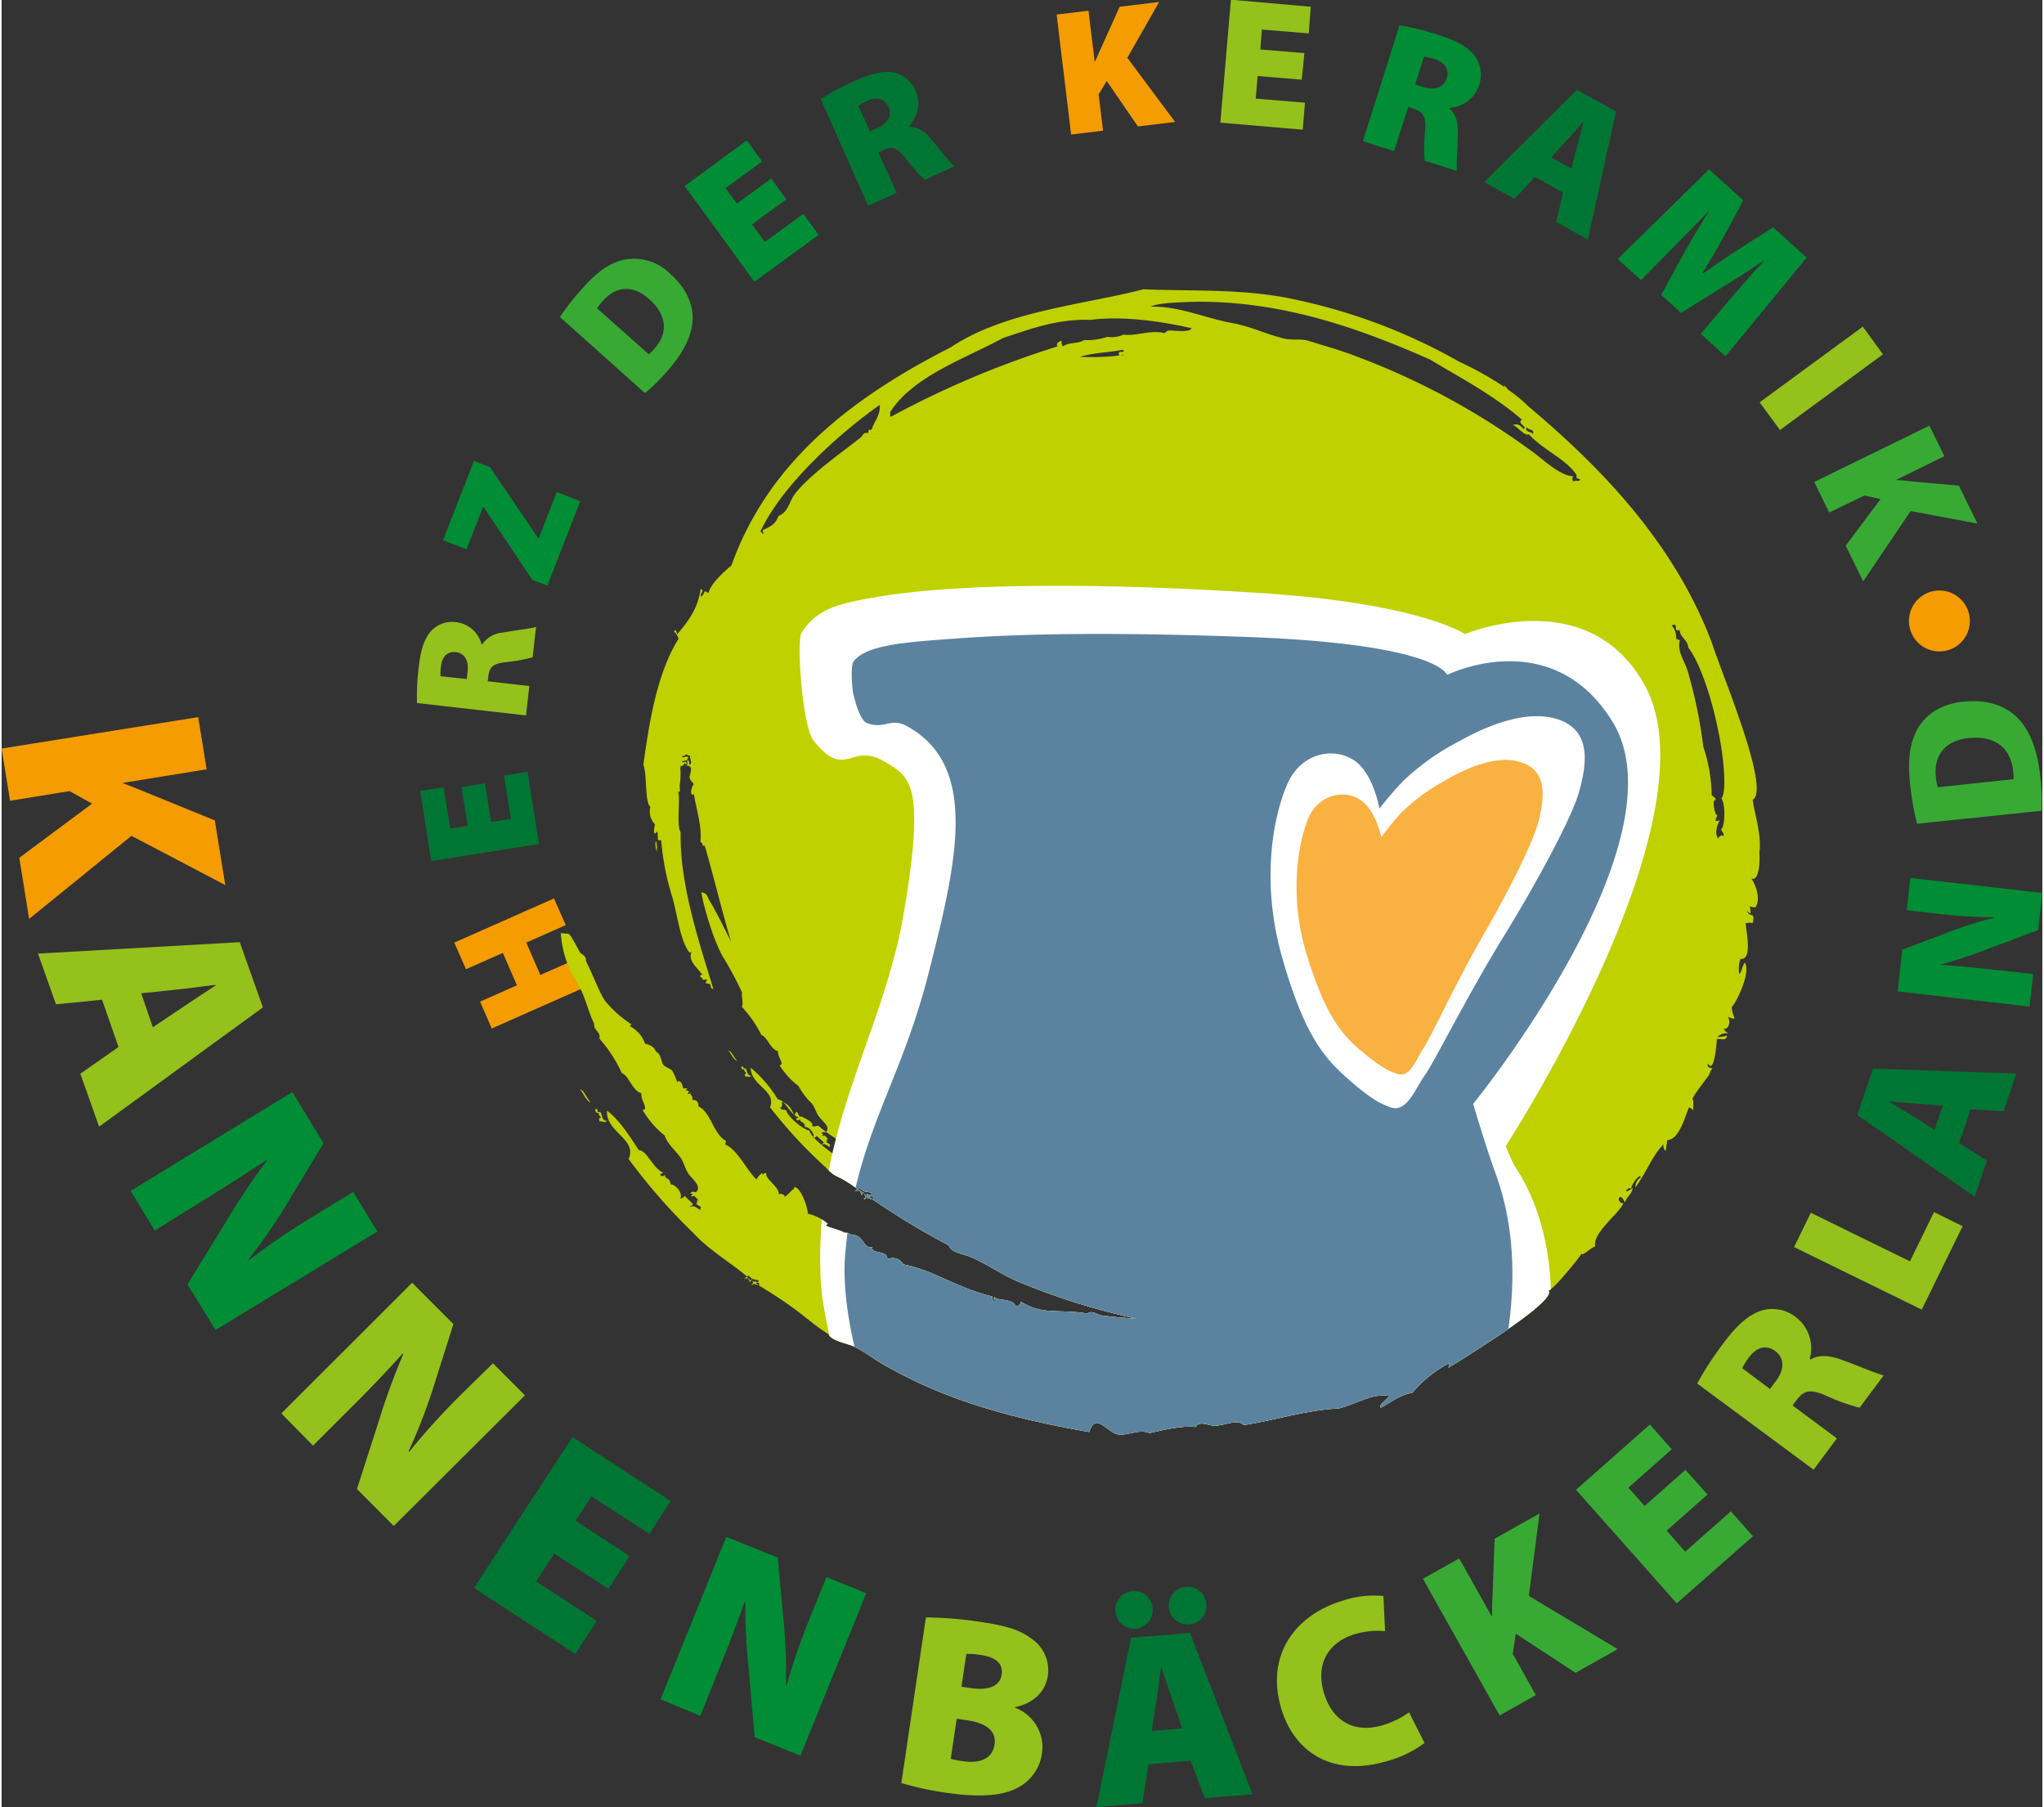 <?xml version="1.0"?>
<svg xmlns="http://www.w3.org/2000/svg" xmlns:xlink="http://www.w3.org/1999/xlink" viewBox="0 0 290.17 256.92" width="250" height="221"><rect x="0" y="0" width="290.17" height="256.92" fill="#333333" stroke="none"/><defs><clipPath id="a5bc37de-9e50-43c1-bc1d-e7b186dbb1a8" transform="translate(-0.14 -0.04)"><path d="M105.74,181.84c.69-.13.63.09.79.57,0-.1.08-.24.16-.29l-.62-.53A.88.88,0,0,0,105.74,181.84ZM159,50.36c-.14-.59,1.15,0,.53-.59-1.68.37-4.31.43-6.06,1a32.53,32.53,0,0,0,6.23-.27C159.41,50.29,159,50.91,159,50.36Zm58.85,11.38c.34-.68-.69-.57-.87-.94C216.63,61.48,217.65,61.37,217.84,61.74Zm-54.3-18.1c4-.1,7.7,1.63,11.54,2.33,2.69.49,4.31,1.4,7.27,2.18,1.22.32,2.57,0,3.64.36,2.67.83,4.81,1.42,7.06,2.31a103.17,103.17,0,0,1,25.17,13.76c1.2.93,3.7,3.19,5.34,3.16-.15.38-.12.65.18.77.13-.34.78.16.83-.34-.88-.2-.31-.3-.57-.69-1.49-2.22-4.52-3.34-6.73-5.7-.56.36-1.69-1.24-2.28-1.29.74-.31,1.15.1,1.54.56.64-.36-1.05-.86-.22-1.33-4.07-3.55-9.22-6.23-13.08-8.56-10.37-4.59-21-8.25-33-8.22C168,43,164.44,43.09,163.54,43.64Zm-37.2,15.21c.41-.58-.1.51.26.43a132.17,132.17,0,0,1,23.71-10c-.43-.35.29-.8.57-.77a.77.77,0,0,0,.17.77c.82-.61,2.18-.34,3-.89a8.83,8.83,0,0,0,3.29-.46,4.07,4.07,0,0,0,2.33-.33c1.6.32,3.7-.72,5.84-.19a.9.9,0,0,1,.65-.38c.89,0,3.34.37,3.12-.5,0,.1-.08.19-.22.12-3.69-.85-9.47-1.75-14.08-1.13-4.77-.17-8.54,1.3-12.43,2.56C137,51.11,129.56,53.57,126.34,58.85ZM108,75.67c.18-.19.42.59.49.11-.12-.07-.17-.2-.08-.39,1.11-.52,1.73-.79,2.2-2,1.37-.51,1.5-2,2.29-3.08,2.17-2.83,7-6.15,9.39-8.07.34-.27.28-.74,1.1-.64,0-.87.07-.13.53-.6.11-.79,1.22-1.84,1.07-3.39C118.5,62.21,110.91,69.38,108,75.67Zm136.68,37.89c.54-.72.44-2.93.29-4.68-.48-5.52-2.7-13.77-5-16.76-.16-1.28-1.18-1.37-1.22-2.5-1.1.32,0-1.17-1.14-.65a2.55,2.55,0,0,1,.61,2c.2-.36.22.27.57,0-.5,1.63.68,3.08,1.08,4.47a66.85,66.85,0,0,1,2.23,10.79,22.39,22.39,0,0,1,1.19,6.87c.19.23.61.33.57.69-.58-.11-.14,1.69.08,2.13,0,0,0-.07.13-.07.06.46-.76,1.2.35.82-.56,1.2-.63,2-.2,2.61,0-.22.61-.72.72-.29.17-.49-.18-.67-.31-1C245.24,117.4,245.24,114.35,244.68,113.56Zm-138,68.56c.37-.58.07.06.11.09a.31.31,0,0,1,0-.1A.11.11,0,0,0,106.69,182.12Zm-13.37-61c.05-2.54-.5-1.21,0,0Zm-8.43,37c0-.22,0-.43-.26-.44-.22.52.28.74.61.53-.67.39.7.7-.22.88.12.07.16.2.08.39.61-.09.65.31,1.15-.08C85.16,159.45,85.77,157.84,84.89,158.18Zm-2.53-3.26c.48.56,1,1.89,1.57,1.89C83.34,156.32,82.93,154.93,82.36,154.92Zm40.27,14.77.13.1s0-.07,0-.12A.16.16,0,0,0,122.63,169.69Zm-1.17-.24c.81-.23.77.05,1,.61.06-.12.07-.3.17-.37l-.8-.58C121.7,169.21,121.54,169.28,121.46,169.45Zm-16.08-17.78c-.16.45.26.61.52.42-.53.36.59.56-.15.75.1,0,.14.16.08.33.49-.11.54.23.92-.12-.87,0-.44-1.34-1.14-1C105.63,151.84,105.64,151.67,105.38,151.67Zm-1.94-2.28c.41.46.87,1.55,1.34,1.53C104.29,150.53,103.9,149.38,103.44,149.39ZM115,160.77c.19.88,1.92,2.26,3.33,3.29,4.48,3.28,12.15,7,15.9,7.3,1.06.72,1.8,0,2.68.73.48-1,.86.78,1.24-.43a2.54,2.54,0,0,1-1.89-.85c.14.39-.35,0-.34.46-.91-1.46-2.77-1.51-4.08-2.13a66.3,66.3,0,0,1-9.59-5.43,22.4,22.4,0,0,1-6-3.62c-.3,0-.65.24-.9,0,.47-.36-1.17-1.21-1.65-1.34,0,0,0,.07,0,.14-.38-.25-.39-1.36-.84-.27-.54-1.22-1.12-1.82-1.84-1.87.16.16.15.93-.25.73.26.45.62.31.95.42C111.76,158.66,114.06,160.67,115,160.77Zm90.87,33.73c7.13-4.39,15.34-9.85,14.21-11,.29.35,4.25-4.39,4.74-5.28,0,0,0-.09,0-.15s0,.05,0,.15c-.09.65,1.53-1,1.92-.94-.5-1.87,3.44-4.74,4-6.16a.64.64,0,0,1-.67-.68c.38-.66.77.43.9.56.26-.9,1-1.18,1.09-2.06-1.67,1.22-.65-.34-.22.13,0-.61,1.29-2.33,1.36-1.63a1.59,1.59,0,0,0-.75,1.42c1.86-2.64,2.25-4.24,4-6.16a1,1,0,0,0,.3,1c.1-.8.23-1.46.22-1.56,1.72,0,2.65-3.68,3.07-4.61a.62.62,0,0,1,.61.51s.07-1.66,0-1.6c-.69.1,2.62-3.86,2.54-4-.62,1,0-.24.19-.54-.2,0-.8,0-.63-.65,1,1.66,1.29-3.61,1.27-3.44.53-.22,1.32.39,1.45-.53a4.18,4.18,0,0,1-1.36.19,1.77,1.77,0,0,1,1.62-.49,1.28,1.28,0,0,1-.74-.72c.4.32,1.18-.65.61-1.64,1.76.69.43-.14.57-1.47.24.07,2.83-4.75,1.83-6.25-.39.5-.52,1.6-.79,1.6a4.12,4.12,0,0,1,.18-2.11c1.76.14.78-3.89.75-5-.15-.19.87-.16,1-.12.38-1.79-.55-.6-.83-1.82.78,1.2.45-.42.37-.61.15.21.9.21.85.2,1-1.61-.61-4.2-.61-4.09,1.41.53,1.19-3.92,1.14-3.66.25-1.46,0-.19,0,0,.41-2.42-.82-6.12-.93-7.54,1.53-.82-.36-7.16-2.17-12.26h0c-1.15-3.39-2.52-6.72-3.65-10.07-5.08-13.42-14.65-24-26-33.53a21.73,21.73,0,0,0-2.94-2.43,6.43,6.43,0,0,0-.64-.7,2.44,2.44,0,0,1,.14.34,46.36,46.36,0,0,0-6.46-3.62,81.1,81.1,0,0,0-22.93-8.76c-7.46-1.71-14.88-1.24-22-1.55-8.26,2.17-19.64,3.07-27.35,8.23C122.18,56,109.41,65,103.92,80.41c-.86.79-2.92,2.44-3.29,4-.75-.75-.49.17-1,.45-.36-.43.59-.78-.09-1.1-.4,2.88-1.84,4.67-3.37,6.5,0-.16-.13-.94-.44-.46a2.5,2.5,0,0,1,.66,1.06c-3.13,5-4.21,12.2-5,17.9.56,1.59.18,5.36,1,6a2.59,2.59,0,0,0,.66,2.49c-.08.14-.4,2,.31,1a3.91,3.91,0,0,1,.08,1.1c.16.43.49-.11.49.3a37.29,37.29,0,0,0,1.62,8.1c.74,2.67,1.07,6,2.39,7.72a.88.88,0,0,1,.28-.06c-.5,1.24.77,2.12,1.58,3.26-.62-.11-.28.53.09.41-.52.42.57.15.66.31-.21,0-.26.22-.31.46,1.28.07.26.55,1.1.81-2-6.59-4.81-14.9-4.65-22.29-.64-1,0-4.58-.36-5.82.4.3.21-.26.22-.84a10.41,10.41,0,0,0,.09-2.49l.09-.34c.41.33.44-.65.61-.2.11,0,.22,0,.22-.12-.12-.48-.61.17-.66-.35a.67.67,0,0,0,.88-.5c-.38-.32-.86.31-.88-.21.34.13.41-.14.62-.21.23.13.24.28.52.13-.17.44.49,1.15-.17,1.39a.74.74,0,0,0-.18-.76c-.24.51.2.6-.22.84,1.26,0,.4,1.3.49,1.73s.49.68.6.94c0,0,0,0,0,.12a.31.31,0,0,0,0-.12c-.17,0-.69,1.43-.12,1.51a.37.37,0,0,0,.11-.31c.3,2.2,1.22,4.75.94,7,.51.15.11.66.62.51,1.23,4.21,2.37,9,3.75,13.67-1.06-2.12-2.2-4.44-3-5.73-.36-.54-.33-1.23-1.23-1.29.42,2.53,2,7.56,3.29,9.52a49.83,49.83,0,0,1,2.49,4.69c-.1.77.23,1.25,0,2.09a16.49,16.49,0,0,1,2.77,4c.83.22,1.27,2.05,2.37,2.28-.15.77,1,1.93.2,2a10.89,10.89,0,0,0,2.69,2.94,9.9,9.9,0,0,0,1.89,2.48c.43.53.59,1.26,1,1.84.5.75,1.76,1.46,1,2.29-.32-.1-.55-.07-.63.17.64,0-.18.26.23.35.24-.31.57.35.8.46-.56-.14,0,.23-.37.37a6.46,6.46,0,0,1,.65.43c-.18,0-.12.14-.06.29-.5-.13-.71-.64-1.28-.27.07-.19.28-.19.37-.37-.3-.34-.7-.61-1-.95a.73.73,0,0,1-.52.34c.37-.51-.57-1.71-1.17-1.58,0-.91-.81-.56-.66-1.18a.4.4,0,0,1-.49.2c-.21-.39.07-.15.23-.4-1.18-.43-2-2.61-2.91-2.54a18.21,18.21,0,0,0-3.87-4.53c0,2.57,3.69,3.22,2.75,5.63a65.89,65.89,0,0,0,7.84,8.48c1.82,1.91,1.24.71,4.64,3.17a.47.47,0,0,0,.17-.22c.9.79.87.5,1.86.74-.19.42-.41.4-.68.11a.62.62,0,0,0,0,.33c-.13-.1-.27-.19-.41-.28,0,.18.19.28.09.55-.11,0-.27.14,0,.22,0-.48.68,0,1-.05l-.48-.33c.21,0,.54-.21.64.13a.19.19,0,0,1-.16.2,106.84,106.84,0,0,0,10.9,6.58c.31,1,2,1.24,2.82,1.54,2.21.87,4.68,2.59,6.7,3.47a95.49,95.49,0,0,0,17.17,5.42c-1.65-.09-3.38-.26-4.94-.45-.61-.08-1.38-.83-2-.27-4.24-.71-6.25.29-9.49-1.68a.72.72,0,0,1-.7.63c-.57-1.18-2.48-.7-3.09-1.31-.2.4.24.71-.17.73.06-.31-.26-.4-.09-.79-5.47-1.39-8.41-3.78-12.66-4.57a1.77,1.77,0,0,0-2.31-.74c.26-1.3-2.51-.74-2.09-1.72-1.5.27-1-1.85-3.3-1.81.22-.26-.64-.25-.61-.23-1-.5-1.4-.48-2.72-1,0,0,.26-.29.27-.29a6.4,6.4,0,0,0-2.81-1.42c-.07-.9-.89-3.56-1.9-3.81l0-.07c0,.12-.25.66-.29.43a7.1,7.1,0,0,1-1.17,1.1c.22-.28-.43-.64-.78-.39.11-1.09-2.08-2.28-1.75-3-.34-.14-.41.14-.62.21.34-.77-.94.53-.75.69-1.24-1-2.75-4.32-4.5-5,0-.17.09-.34.13-.5-1.82-.95-2.2-4.18-3.94-4.91,0-.42-.06-.95-.87-.94.11-.75-.42-.6-.27-1.14-.07.2-.15.39-.43.25.72-.57-.68-.29,0-.71a.89.89,0,0,0-.57,0c-.21-.68-.39-1.32-.88-.93a9.36,9.36,0,0,0-.7-1.61c-.33-.35-1-.5-1.27-.85s-.35-1.29-.7-1.61c-.7-.63-.2-.07-.57-.68a2.2,2.2,0,0,0-1.32-.69,4.48,4.48,0,0,0-2.15-2.5c0-.19.32-.2.09-.34a16.47,16.47,0,0,1-3.65-3.28c-.86-1.32-1.62-3.46-2.64-5.52-.09-.17-.06-.48-.15-.65-.18-.35-.65-.48-.84-.83-.37-.72-.76-1.42-1.16-2.06s-.38-.42-1.49-.55A14.85,14.85,0,0,0,82,139.83c1.15,1.82,1.43,3.83,2.4,5.78-.17.91,1,1.12.73,2.1a19.53,19.53,0,0,1,3.2,4.92c1,.3,1.45,2.5,2.8,2.85-.23.9,1.14,2.35.14,2.36a13,13,0,0,0,3.15,3.65c.36,1.13,1.4,2,2.2,3.06.49.66.66,1.53,1.09,2.24.58.93,2.09,1.84,1.14,2.79-.39-.15-.67-.12-.79.16.8.07-.22.3.27.43.31-.35.69.45,1,.59-.68-.2,0,.28-.48.42a8.74,8.74,0,0,1,.79.56c-.22,0-.16.16-.09.33-.62-.18-.85-.8-1.58-.39.11-.23.36-.21.48-.42-.34-.42-.83-.77-1.18-1.19a.94.94,0,0,1-.66.38c.49-.59-.6-2.07-1.36-2,0-1.08-1-.71-.74-1.44a.5.5,0,0,1-.62.21c-.24-.48.1-.18.31-.46-1.45-.57-2.33-3.21-3.46-3.19-1.26-1.94-2.83-4.38-4.52-5.61-.22,3.05,4.37,4.05,3.07,6.86a81.31,81.31,0,0,0,9.21,10.53c2.15,2.37,5,4,7.66,6.2a.44.44,0,0,0,.16-.17c.68.71.68.46,1.49.73-.2.34-.37.3-.58,0a.44.44,0,0,0,0,.27l-.32-.25c0,.15.13.24,0,.45-.09,0-.23.1,0,.18,0-.39.57,0,.83,0l-.38-.31c.17,0,.46-.13.52.15a.15.15,0,0,1-.14.16c6.31,3.82,7,5.13,10,7,.19.87,3,1.42,3.57,1.72,1.77.86,3.12,2,4.72,2.86,4.84,2.63,12.22,6.46,28.75,9.3,1-3.08,2.61.35,4.38.38,1.54,0,2.87-.8,4.17-.22,2-.45,4.64-1.1,6.57-.87.63-1,1.85-.13,2.85-.18,1.51-.08,3.06-1,4-.09,4.21-.64,9.07-2.18,13.5-2.37,2.33-.53,4.75-2.21,7.19-1.79-.37.65-1.54,1.21-1.19,1.68,1.45-.78,2.73-1.83,4.47-2.11a17.45,17.45,0,0,1,5.27-4.23Zm37.69-42.6s0,0-.06,0S243.6,151.79,243.58,151.9Z" style="fill:#c0d100;clip-rule:evenodd"/></clipPath></defs><title>logo_kbl</title><g id="a77f98ec-c7c6-494d-bc53-7f818452ce11" data-name="Typo"><path d="M28.09,102l1.2,7.42-11.86,1.92v.08c1.13.41,2.27.87,3.36,1.33l9.66,3.93,1.49,9.2-13.34-7L4.05,130.69,2.65,122,13,114.3,9.8,112.52l-8.46,1.37-1.2-7.42Z" transform="translate(-0.14 -0.04)" style="fill:#f59c00"/><path d="M14.42,142.18l-6.55.66-2.56-7.22L34,134l3.29,9.27L14,160.23l-2.67-7.53,5.43-3.8Zm7.22,3.92,4.25-2.86c1.33-.91,3.28-2.16,4.69-3.1l0-.07c-1.68.16-4,.54-5.59.67l-5,.53Z" transform="translate(-0.14 -0.04)" style="fill:#94c11c"/><path d="M18.48,169.36l23-14.05,4.43,7.27-4.83,8a79.75,79.75,0,0,1-5.85,8.54l.06.1a102,102,0,0,1,9.41-6.4l5.43-3.31,3.43,5.63-23,14-4-6.48,5.27-8.57a102.42,102.42,0,0,1,6-9l-.06-.11c-3,2-6.47,4.23-10.19,6.5L21.92,175Z" transform="translate(-0.14 -0.04)" style="fill:#008d35"/><path d="M39.91,201l18.6-18.58,5.87,5.88L61.62,197A77.85,77.85,0,0,1,58,206.39l.08.08a99.73,99.73,0,0,1,7.45-8.21L70,193.87l4.55,4.56L55.9,217l-5.24-5.25,3-9.32a98.75,98.75,0,0,1,3.59-9.87l-.08-.08C54.81,195.11,52.05,198,49,201l-4.58,4.58Z" transform="translate(-0.14 -0.04)" style="fill:#94c11c"/><path d="M86.42,225.94l-7.7-5-2.58,3.94,8.63,5.63L81.7,235.2l-14.39-9.38,14-21.46,13.94,9.09-3,4.68L84,212.8l-2.26,3.47,7.7,5Z" transform="translate(-0.14 -0.04)" style="fill:#007634"/><path d="M93.83,241.66l9.35-23.11,7.31,2.95.8,8.59a76,76,0,0,1,.36,9.56l.1,0a93.83,93.83,0,0,1,3.46-9.93l2.21-5.45,5.66,2.29-9.36,23.11-6.51-2.64-.81-9.26a93.75,93.75,0,0,1-.52-9.95l-.1,0c-1.13,3.17-2.48,6.7-4,10.44L99.49,244Z" transform="translate(-0.14 -0.04)" style="fill:#008d35"/><path d="M131.56,230a55.22,55.22,0,0,1,7.66.63c3.42.51,5.42,1,7.17,2.27a5.43,5.43,0,0,1,2.51,5.4c-.31,2-1.7,3.82-4.67,4.47v.07a6,6,0,0,1,3.83,6.54,6.48,6.48,0,0,1-3.45,4.84c-2,1.08-5.13,1.46-10.26.7a43.17,43.17,0,0,1-6.28-1.37Zm3.53,20.11a12.91,12.91,0,0,0,1.84.35c2.14.32,4.08-.27,4.39-2.37s-1.43-3.09-3.85-3.45l-1.53-.23Zm1.53-10.25,1.28.19c2.74.4,4.2-.36,4.43-1.89s-.73-2.48-2.9-2.8a12,12,0,0,0-2.12-.17Z" transform="translate(-0.14 -0.04)" style="fill:#94c11c"/><path d="M163.22,250.88l-.88,5.55-6.53.54,4.92-24.08,8.38-.68L178,255.15l-6.8.56-2-5.32Zm-1.82-19.27a2.69,2.69,0,0,1-2.9-2.47,2.64,2.64,0,0,1,2.5-2.87,2.6,2.6,0,0,1,2.8,2.44,2.66,2.66,0,0,1-2.36,2.9ZM168,245.78l-1.43-4.13c-.46-1.3-1.06-3.18-1.53-4.55H165c-.23,1.42-.42,3.41-.66,4.76l-.67,4.27ZM169,231a2.68,2.68,0,1,1,2.44-2.9A2.67,2.67,0,0,1,169,231Z" transform="translate(-0.14 -0.04)" style="fill:#007634"/><path d="M202.46,247.85a15.61,15.61,0,0,1-5.27,2.57c-8.21,2.45-13.36-1.62-15.1-7.45-2.32-7.75,2.17-13.38,8.72-15.34a13.89,13.89,0,0,1,5.8-.67l.24,5a11.29,11.29,0,0,0-4.31.43c-3.38,1-5.72,3.88-4.38,8.37,1.2,4,4.31,5.77,8.35,4.57a12.6,12.6,0,0,0,3.75-1.83Z" transform="translate(-0.14 -0.04)" style="fill:#94c11c"/><path d="M202.23,224.51l5.16-2.89,4.62,8.23.05,0c0-.95,0-1.91.07-2.85l.3-8.18,6.38-3.59-1.52,11.72,12.64,7.56-6,3.37-8.49-5.56-.44,2.85,3.29,5.88-5.15,2.89Z" transform="translate(-0.14 -0.04)" style="fill:#38aa34"/><path d="M242.7,212.54l-5.81,5.12,2.63,3,6.5-5.74,3.14,3.54L238.32,228,224,211.86l10.5-9.28,3.11,3.52-6.16,5.45,2.31,2.61,5.8-5.13Z" transform="translate(-0.14 -0.04)" style="fill:#38aa34"/><path d="M241.23,196.75a46.33,46.33,0,0,1,3.69-5.68c1.9-2.56,3.62-4.14,5.51-4.71a5.39,5.39,0,0,1,4.89,1,5.55,5.55,0,0,1,1.91,5.9l.1.08c1.31-.77,2.82-.57,4.58.08,2.1.75,4.95,2,5.84,2.17l-3.43,4.6a27.79,27.79,0,0,1-4.72-1.69c-2.35-1.05-3.23-.75-4.27.65l-.54.72,6.3,4.68-3.31,4.45Zm10.35.78.87-1.17c1.26-1.69,1.14-3.29-.11-4.21s-2.57-.64-3.71.83a10.13,10.13,0,0,0-1,1.59Z" transform="translate(-0.14 -0.04)" style="fill:#94c11c"/><path d="M255,177.35l2.39-4.88,14.09,6.91,3.42-7,4.07,2-5.81,11.86Z" transform="translate(-0.14 -0.04)" style="fill:#94c11c"/><path d="M278.48,162.56l3.93,2.49-1.72,5.14L264,158.58l2.22-6.6,20.38.7-1.8,5.36-4.69-.26Zm-2.31-5.33-3.61-.26c-1.14-.08-2.77-.23-4-.33l0,.06c1,.64,2.45,1.44,3.4,2.06l3,1.91Z" transform="translate(-0.14 -0.04)" style="fill:#007634"/><path d="M288.48,143.16,269.73,141l.67-5.93,6.1-2.32a55.12,55.12,0,0,1,6.89-2.21v-.08a72.61,72.61,0,0,1-7.94-.5l-4.42-.5.51-4.59L290.3,127l-.59,5.28-6.59,2.47a70.47,70.47,0,0,1-7.15,2.4v.08c2.54.18,5.39.45,8.42.79l4.62.52Z" transform="translate(-0.14 -0.04)" style="fill:#008d35"/><path d="M272.49,117.16a40.06,40.06,0,0,1-1-5.74c-.36-3.46,0-5.69,1-7.62,1.17-2.13,3.29-3.65,6.62-4,3.68-.38,6.21.77,7.76,2.4,1.77,1.83,2.77,4.71,3.14,8.25a28.92,28.92,0,0,1,.17,4.87Zm13.73-6.33a6.31,6.31,0,0,0-.05-1c-.27-3.14-2.25-5.27-6.33-4.85-3.52.36-5,2.63-4.67,5.53a7.05,7.05,0,0,0,.26,1.46Z" transform="translate(-0.14 -0.04)" style="fill:#38aa34"/><path d="M68.17,142.45l5.24-2.32-2-4.6-5.24,2.31-1.67-3.78,14.18-6.28,1.67,3.79-5.61,2.49,2,4.6,5.62-2.48L84,140l-14.17,6.27Z" transform="translate(-0.14 -0.04)" style="fill:#f59c00"/><path d="M68.87,111.41l.87,5.5,2.82-.44-1-6.16,3.36-.53,1.62,10.27-15.32,2.42-1.57-10L63,112l.92,5.84,2.48-.39-.87-5.5Z" transform="translate(-0.14 -0.04)" style="fill:#007634"/><path d="M59.2,100a33.64,33.64,0,0,1,.25-5.12c.27-2.41.79-4.1,1.82-5.19a4.06,4.06,0,0,1,3.61-1.17,4.22,4.22,0,0,1,3.5,3.14h.09a3.92,3.92,0,0,1,3-1.69c1.67-.31,4-.56,4.66-.8l-.49,4.32a22.14,22.14,0,0,1-3.75.69c-1.94.2-2.4.74-2.55,2.05l-.08.68,5.91.67-.47,4.18Zm7.08-3.42.12-1.1c.18-1.59-.51-2.59-1.67-2.72s-1.94.56-2.12,2a7.61,7.61,0,0,0-.07,1.43Z" transform="translate(-0.14 -0.04)" style="fill:#94c11c"/><path d="M75.6,82.5,68.68,72.14l-.09,0-2.35,6-3.33-1.29,4.38-11.27,2.3.89,6.84,10.09.09,0L79.07,70l3.34,1.3-4.67,12Z" transform="translate(-0.14 -0.04)" style="fill:#008d35"/><path d="M79.52,45.11A36,36,0,0,1,82.76,41c2.1-2.37,3.8-3.51,5.74-4a7.27,7.27,0,0,1,6.73,2c2.5,2.23,3.29,4.64,3.15,6.67-.14,2.3-1.46,4.74-3.61,7.16a26.34,26.34,0,0,1-3.15,3.1Zm12.65,5.31a5.1,5.1,0,0,0,.65-.66c2-2.11,2.16-4.74-.63-7.22-2.4-2.13-4.8-1.71-6.56.27a6.63,6.63,0,0,0-.82,1.07Z" transform="translate(-0.14 -0.04)" style="fill:#38aa34"/><path d="M111.72,28.38l-4.89,3.56,1.83,2.5,5.47-4,2.18,3-9.13,6.66L97.25,26.49,106.1,20l2.17,3-5.2,3.79,1.61,2.2,4.89-3.56Z" transform="translate(-0.14 -0.04)" style="fill:#008d35"/><path d="M116.61,14.12a36.65,36.65,0,0,1,4.82-2.57c2.34-1.06,4.17-1.51,5.72-1.17a4.4,4.4,0,0,1,3,2.66,4.5,4.5,0,0,1-1,4.91l0,.09a4.16,4.16,0,0,1,3.19,1.85c1.19,1.35,2.71,3.35,3.27,3.81l-4.21,1.91a22.34,22.34,0,0,1-2.67-3c-1.25-1.66-2-1.79-3.27-1.21l-.66.3,2.61,5.76-4.07,1.84Zm7,4.6,1.07-.49c1.55-.7,2.09-1.88,1.57-3s-1.57-1.46-2.94-.87a8.49,8.49,0,0,0-1.35.72Z" transform="translate(-0.14 -0.04)" style="fill:#007634"/><path d="M150.15,2.11l4.53-.55.88,7.24h.05c.28-.67.58-1.35.89-2L159.11,1l5.62-.68L160.2,8.26,167,17.38l-5.29.64-4.44-6.47-1.15,1.91.63,5.16-4.54.55Z" transform="translate(-0.14 -0.04)" style="fill:#f59c00"/><path d="M185,11.37l-6.27-.52-.27,3.21,7,.58-.32,3.84-11.71-1L174.93,0l11.35,1L186,4.79l-6.66-.55-.23,2.83,6.27.52Z" transform="translate(-0.14 -0.04)" style="fill:#94c11c"/><path d="M198.91,3.63A39.17,39.17,0,0,1,204.42,5c2.56.81,4.28,1.74,5.25,3.08a4.54,4.54,0,0,1,.51,4.17A4.67,4.67,0,0,1,206,15.37l0,.1c1,.82,1.23,2.08,1.19,3.65,0,1.87-.24,4.48-.12,5.22l-4.59-1.45a24.54,24.54,0,0,1,.05-4.21c.19-2.15-.3-2.77-1.68-3.2l-.72-.23-2,6.27-4.44-1.4Zm2.22,8.42,1.16.37c1.69.53,2.92,0,3.32-1.25s-.2-2.21-1.68-2.71a8.78,8.78,0,0,0-1.55-.38Z" transform="translate(-0.14 -0.04)" style="fill:#008d35"/><path d="M218.15,25.19l-2.88,3.13-4.34-2.39,13.2-13.12,5.56,3.08-4,18.21-4.52-2.5,1-4.17ZM223.33,24l.83-3.21c.26-1,.66-2.45.94-3.5l0,0c-.75.8-1.7,2-2.42,2.72l-2.21,2.41Z" transform="translate(-0.14 -0.04)" style="fill:#007634"/><path d="M245.94,42.54c1.35-1.58,2.94-3.41,4.86-5.5l-.06,0c-2,1.4-4.42,2.91-6.2,4l-5.6,3.49-2.82-2.56,3.1-5.71c1-1.77,2.37-4.16,3.74-6.27l0,0c-1.8,1.82-3.7,3.75-5.15,5.24l-4.56,4.64-3.33-3,13-12.75,4.86,4.4-2.37,4.44c-1,1.83-2.23,4-3.44,5.88l.08.08c1.87-1.3,4-2.8,5.72-3.86l4.26-2.7,4.76,4.31L245.26,50.7l-3.53-3.19Z" transform="translate(-0.14 -0.04)" style="fill:#008d35"/><path d="M267.64,50.42,253,61.18l-2.89-3.94,14.67-10.76Z" transform="translate(-0.14 -0.04)" style="fill:#94c11c"/><path d="M274.25,60.56l2.13,4.34-6.93,3.4,0,0c.77,0,1.56.11,2.32.19l6.67.61,2.64,5.38-9.5-1.78-6.75,10-2.48-5.07L267.3,71,265,70.49,260,72.91l-2.13-4.34Z" transform="translate(-0.14 -0.04)" style="fill:#38aa34"/><path d="M280,88.35A4.33,4.33,0,1,1,275.7,84,4.33,4.33,0,0,1,280,88.35Z" transform="translate(-0.14 -0.04)" style="fill:#f59c00"/></g><g id="b3897d2c-1b6b-42cb-b54e-0424d6804fe8" data-name="Ebene 2"><path d="M105.74,181.84c.69-.13.63.09.79.57,0-.1.08-.24.16-.29l-.62-.53A.88.88,0,0,0,105.74,181.84ZM159,50.36c-.14-.59,1.15,0,.53-.59-1.68.37-4.31.43-6.06,1a32.53,32.53,0,0,0,6.23-.27C159.41,50.29,159,50.91,159,50.36Zm58.85,11.38c.34-.68-.69-.57-.87-.94C216.63,61.48,217.65,61.37,217.84,61.74Zm-54.3-18.1c4-.1,7.7,1.63,11.54,2.33,2.69.49,4.31,1.4,7.27,2.18,1.22.32,2.57,0,3.64.36,2.67.83,4.81,1.42,7.06,2.31a103.17,103.17,0,0,1,25.17,13.76c1.2.93,3.7,3.19,5.34,3.16-.15.38-.12.65.18.77.13-.34.78.16.83-.34-.88-.2-.31-.3-.57-.69-1.49-2.22-4.52-3.34-6.73-5.7-.56.36-1.69-1.24-2.28-1.29.74-.31,1.15.1,1.54.56.64-.36-1.05-.86-.22-1.33-4.07-3.55-9.22-6.23-13.08-8.56-10.37-4.59-21-8.25-33-8.22C168,43,164.44,43.09,163.54,43.64Zm-37.2,15.21c.41-.58-.1.51.26.43a132.17,132.17,0,0,1,23.71-10c-.43-.35.29-.8.57-.77a.77.77,0,0,0,.17.77c.82-.61,2.18-.34,3-.89a8.83,8.83,0,0,0,3.29-.46,4.07,4.07,0,0,0,2.33-.33c1.6.32,3.7-.72,5.84-.19a.9.9,0,0,1,.65-.38c.89,0,3.34.37,3.12-.5,0,.1-.08.19-.22.12-3.69-.85-9.47-1.75-14.08-1.13-4.77-.17-8.54,1.3-12.43,2.56C137,51.11,129.56,53.57,126.34,58.85ZM108,75.67c.18-.19.42.59.49.11-.12-.07-.17-.2-.08-.39,1.11-.52,1.73-.79,2.2-2,1.37-.51,1.5-2,2.29-3.08,2.17-2.83,7-6.15,9.39-8.07.34-.27.28-.74,1.1-.64,0-.87.07-.13.53-.6.11-.79,1.22-1.84,1.07-3.39C118.5,62.21,110.91,69.38,108,75.67Zm136.68,37.89c.54-.72.44-2.93.29-4.68-.48-5.52-2.7-13.77-5-16.76-.16-1.28-1.18-1.37-1.22-2.5-1.1.32,0-1.17-1.14-.65a2.55,2.55,0,0,1,.61,2c.2-.36.22.27.57,0-.5,1.63.68,3.08,1.08,4.47a66.85,66.85,0,0,1,2.23,10.79,22.39,22.39,0,0,1,1.19,6.87c.19.23.61.33.57.69-.58-.11-.14,1.69.08,2.13,0,0,0-.07.13-.07.06.46-.76,1.2.35.82-.56,1.2-.63,2-.2,2.61,0-.22.61-.72.72-.29.17-.49-.18-.67-.31-1C245.24,117.4,245.24,114.35,244.68,113.56Zm-138,68.56c.37-.58.07.06.11.09a.31.31,0,0,1,0-.1A.11.11,0,0,0,106.69,182.12Zm-13.37-61c.05-2.54-.5-1.21,0,0Zm-8.43,37c0-.22,0-.43-.26-.44-.22.52.28.74.61.53-.67.39.7.7-.22.88.12.07.16.2.08.39.61-.09.65.31,1.15-.08C85.16,159.45,85.77,157.84,84.89,158.18Zm-2.53-3.26c.48.56,1,1.89,1.57,1.89C83.34,156.32,82.93,154.93,82.36,154.92Zm40.27,14.77.13.1s0-.07,0-.12A.16.16,0,0,0,122.63,169.69Zm-1.17-.24c.81-.23.77.05,1,.61.06-.12.07-.3.17-.37l-.8-.58C121.7,169.21,121.54,169.28,121.46,169.45Zm-16.08-17.78c-.16.45.26.61.52.42-.53.36.59.56-.15.75.1,0,.14.16.08.33.49-.11.54.23.92-.12-.87,0-.44-1.34-1.14-1C105.63,151.84,105.64,151.67,105.38,151.67Zm-1.94-2.28c.41.46.87,1.55,1.34,1.53C104.29,150.53,103.9,149.38,103.44,149.39ZM115,160.77c.19.88,1.92,2.26,3.33,3.29,4.48,3.28,12.15,7,15.9,7.3,1.06.72,1.8,0,2.68.73.48-1,.86.78,1.24-.43a2.54,2.54,0,0,1-1.89-.85c.14.39-.35,0-.34.46-.91-1.46-2.77-1.51-4.08-2.13a66.3,66.3,0,0,1-9.59-5.43,22.4,22.4,0,0,1-6-3.62c-.3,0-.65.24-.9,0,.47-.36-1.17-1.21-1.65-1.34,0,0,0,.07,0,.14-.38-.25-.39-1.36-.84-.27-.54-1.22-1.12-1.82-1.84-1.87.16.16.15.93-.25.73.26.45.62.31.95.42C111.76,158.66,114.06,160.67,115,160.77Zm90.87,33.73c7.13-4.39,15.34-9.85,14.21-11,.29.35,4.25-4.39,4.74-5.28,0,0,0-.09,0-.15s0,.05,0,.15c-.09.65,1.53-1,1.92-.94-.5-1.87,3.44-4.74,4-6.16a.64.64,0,0,1-.67-.68c.38-.66.77.43.9.56.26-.9,1-1.18,1.09-2.06-1.67,1.22-.65-.34-.22.13,0-.61,1.29-2.33,1.36-1.63a1.59,1.59,0,0,0-.75,1.42c1.86-2.64,2.25-4.24,4-6.16a1,1,0,0,0,.3,1c.1-.8.23-1.46.22-1.56,1.72,0,2.65-3.68,3.07-4.61a.62.62,0,0,1,.61.51s.07-1.66,0-1.6c-.69.1,2.62-3.86,2.54-4-.62,1,0-.24.19-.54-.2,0-.8,0-.63-.65,1,1.66,1.29-3.61,1.27-3.44.53-.22,1.32.39,1.45-.53a4.18,4.18,0,0,1-1.36.19,1.77,1.77,0,0,1,1.62-.49,1.28,1.28,0,0,1-.74-.72c.4.32,1.18-.65.61-1.64,1.76.69.43-.14.57-1.47.24.07,2.83-4.75,1.83-6.25-.39.5-.52,1.6-.79,1.6a4.12,4.12,0,0,1,.18-2.11c1.76.14.78-3.89.75-5-.15-.19.87-.16,1-.12.38-1.79-.55-.6-.83-1.82.78,1.2.45-.42.37-.61.15.21.9.21.85.2,1-1.61-.61-4.2-.61-4.09,1.41.53,1.19-3.92,1.14-3.66.25-1.46,0-.19,0,0,.41-2.42-.82-6.12-.93-7.54,1.53-.82-.36-7.16-2.17-12.26h0c-1.15-3.39-2.52-6.72-3.65-10.07-5.08-13.42-14.65-24-26-33.53a21.73,21.73,0,0,0-2.94-2.43,6.43,6.43,0,0,0-.64-.7,2.44,2.44,0,0,1,.14.34,46.36,46.36,0,0,0-6.46-3.62,81.1,81.1,0,0,0-22.93-8.76c-7.46-1.71-14.88-1.24-22-1.55-8.26,2.17-19.64,3.07-27.35,8.23C122.18,56,109.41,65,103.92,80.41c-.86.79-2.92,2.44-3.29,4-.75-.75-.49.17-1,.45-.36-.43.59-.78-.09-1.1-.4,2.88-1.84,4.67-3.37,6.5,0-.16-.13-.94-.44-.46a2.5,2.5,0,0,1,.66,1.06c-3.13,5-4.21,12.2-5,17.9.56,1.59.18,5.36,1,6a2.59,2.59,0,0,0,.66,2.49c-.08.14-.4,2,.31,1a3.91,3.91,0,0,1,.08,1.1c.16.43.49-.11.49.3a37.29,37.29,0,0,0,1.62,8.1c.74,2.67,1.07,6,2.39,7.72a.88.88,0,0,1,.28-.06c-.5,1.24.77,2.12,1.58,3.26-.62-.11-.28.53.09.41-.52.42.57.15.66.31-.21,0-.26.22-.31.46,1.28.07.26.55,1.1.81-2-6.59-4.81-14.9-4.65-22.29-.64-1,0-4.58-.36-5.82.4.3.21-.26.22-.84a10.41,10.41,0,0,0,.09-2.49l.09-.34c.41.33.44-.65.61-.2.11,0,.22,0,.22-.12-.12-.48-.61.17-.66-.35a.67.67,0,0,0,.88-.5c-.38-.32-.86.31-.88-.21.34.13.41-.14.62-.21.23.13.24.28.52.13-.17.44.49,1.15-.17,1.39a.74.74,0,0,0-.18-.76c-.24.51.2.6-.22.84,1.26,0,.4,1.3.49,1.73s.49.68.6.94c0,0,0,0,0,.12a.31.31,0,0,0,0-.12c-.17,0-.69,1.43-.12,1.51a.37.37,0,0,0,.11-.31c.3,2.2,1.22,4.75.94,7,.51.15.11.66.62.51,1.23,4.21,2.37,9,3.75,13.67-1.06-2.12-2.2-4.44-3-5.73-.36-.54-.33-1.23-1.23-1.29.42,2.53,2,7.56,3.29,9.52a49.83,49.83,0,0,1,2.49,4.69c-.1.77.23,1.25,0,2.09a16.49,16.49,0,0,1,2.77,4c.83.22,1.27,2.05,2.37,2.28-.15.77,1,1.93.2,2a10.89,10.89,0,0,0,2.69,2.94,9.9,9.9,0,0,0,1.89,2.48c.43.53.59,1.26,1,1.84.5.75,1.76,1.46,1,2.29-.32-.1-.55-.07-.63.17.64,0-.18.26.23.35.24-.31.57.35.8.46-.56-.14,0,.23-.37.37a6.46,6.46,0,0,1,.65.43c-.18,0-.12.14-.06.29-.5-.13-.71-.64-1.28-.27.07-.19.28-.19.37-.37-.3-.34-.7-.61-1-.95a.73.73,0,0,1-.52.34c.37-.51-.57-1.71-1.17-1.58,0-.91-.81-.56-.66-1.18a.4.4,0,0,1-.49.2c-.21-.39.07-.15.23-.4-1.18-.43-2-2.61-2.91-2.54a18.21,18.21,0,0,0-3.87-4.53c0,2.57,3.69,3.22,2.75,5.63a65.89,65.89,0,0,0,7.84,8.48c1.82,1.91,1.24.71,4.64,3.17a.47.47,0,0,0,.17-.22c.9.79.87.5,1.86.74-.19.42-.41.4-.68.11a.62.62,0,0,0,0,.33c-.13-.1-.27-.19-.41-.28,0,.18.19.28.09.55-.11,0-.27.14,0,.22,0-.48.68,0,1-.05l-.48-.33c.21,0,.54-.21.64.13a.19.19,0,0,1-.16.2,106.84,106.84,0,0,0,10.9,6.58c.31,1,2,1.24,2.82,1.54,2.21.87,4.68,2.59,6.7,3.47a95.49,95.49,0,0,0,17.17,5.42c-1.65-.09-3.38-.26-4.94-.45-.61-.08-1.38-.83-2-.27-4.24-.71-6.25.29-9.49-1.68a.72.72,0,0,1-.7.63c-.57-1.18-2.48-.7-3.09-1.31-.2.4.24.71-.17.73.06-.31-.26-.4-.09-.79-5.47-1.39-8.41-3.78-12.66-4.57a1.77,1.77,0,0,0-2.31-.74c.26-1.3-2.51-.74-2.09-1.72-1.5.27-1-1.85-3.3-1.81.22-.26-.64-.25-.61-.23-1-.5-1.4-.48-2.72-1,0,0,.26-.29.27-.29a6.4,6.4,0,0,0-2.81-1.42c-.07-.9-.89-3.56-1.9-3.81l0-.07c0,.12-.25.66-.29.43a7.1,7.1,0,0,1-1.17,1.1c.22-.28-.43-.64-.78-.39.11-1.09-2.08-2.28-1.75-3-.34-.14-.41.14-.62.21.34-.77-.94.53-.75.69-1.24-1-2.75-4.32-4.5-5,0-.17.09-.34.13-.5-1.82-.95-2.2-4.18-3.94-4.91,0-.42-.06-.95-.87-.94.11-.75-.42-.6-.27-1.14-.07.2-.15.39-.43.25.72-.57-.68-.29,0-.71a.89.89,0,0,0-.57,0c-.21-.68-.39-1.32-.88-.93a9.36,9.36,0,0,0-.7-1.61c-.33-.35-1-.5-1.27-.85s-.35-1.29-.7-1.61c-.7-.63-.2-.07-.57-.68a2.2,2.2,0,0,0-1.32-.69,4.48,4.48,0,0,0-2.15-2.5c0-.19.32-.2.09-.34a16.47,16.47,0,0,1-3.65-3.28c-.86-1.32-1.62-3.46-2.64-5.52-.09-.17-.06-.48-.15-.65-.18-.35-.65-.48-.84-.83-.37-.72-.76-1.42-1.16-2.06s-.38-.42-1.49-.55A14.85,14.85,0,0,0,82,139.83c1.15,1.82,1.43,3.83,2.4,5.78-.17.91,1,1.12.73,2.1a19.53,19.53,0,0,1,3.2,4.92c1,.3,1.45,2.5,2.8,2.85-.23.9,1.14,2.35.14,2.36a13,13,0,0,0,3.15,3.65c.36,1.13,1.4,2,2.2,3.06.49.66.66,1.53,1.09,2.24.58.93,2.09,1.84,1.14,2.79-.39-.15-.67-.12-.79.16.8.07-.22.3.27.43.31-.35.69.45,1,.59-.68-.2,0,.28-.48.42a8.74,8.74,0,0,1,.79.56c-.22,0-.16.16-.09.33-.62-.18-.85-.8-1.58-.39.11-.23.36-.21.48-.42-.34-.42-.83-.77-1.18-1.19a.94.94,0,0,1-.66.38c.49-.59-.6-2.07-1.36-2,0-1.08-1-.71-.74-1.44a.5.5,0,0,1-.62.21c-.24-.48.1-.18.31-.46-1.45-.57-2.33-3.21-3.46-3.19-1.26-1.94-2.83-4.38-4.52-5.61-.22,3.05,4.37,4.05,3.07,6.86a81.31,81.31,0,0,0,9.21,10.53c2.15,2.37,5,4,7.66,6.2a.44.44,0,0,0,.16-.17c.68.71.68.46,1.49.73-.2.34-.37.3-.58,0a.44.44,0,0,0,0,.27l-.32-.25c0,.15.13.24,0,.45-.09,0-.23.1,0,.18,0-.39.57,0,.83,0l-.38-.31c.17,0,.46-.13.52.15a.15.15,0,0,1-.14.16c6.31,3.82,7,5.13,10,7,.19.87,3,1.42,3.57,1.72,1.77.86,3.12,2,4.72,2.86,4.84,2.63,12.22,6.46,28.75,9.3,1-3.08,2.61.35,4.38.38,1.54,0,2.87-.8,4.17-.22,2-.45,4.64-1.1,6.57-.87.63-1,1.85-.13,2.85-.18,1.51-.08,3.06-1,4-.09,4.21-.64,9.07-2.18,13.5-2.37,2.33-.53,4.75-2.21,7.19-1.79-.37.65-1.54,1.21-1.19,1.68,1.45-.78,2.73-1.83,4.47-2.11a17.45,17.45,0,0,1,5.27-4.23Zm37.69-42.6s0,0-.06,0S243.6,151.79,243.58,151.9Z" transform="translate(-0.14 -0.04)" style="fill:#c0d100;fill-rule:evenodd"/><g style="clip-path:url(#a5bc37de-9e50-43c1-bc1d-e7b186dbb1a8)"><path d="M115.6,105.35c4.58,5.75,5.25.08,10.11,3,3.55,2.12,5.81,3,2.77,21.15S115.6,160.29,116.6,182c.5,10.87,11.85,47.4,22.39,53.13a64.56,64.56,0,0,0,35.33,7.7c12.78-.83,36.49-19.57,43.48-42s-2.07-34.16-2.56-35.07S214,163,214,163s30.32-46.64,19.73-65.61c-8.13-14.58-25.51-7.19-25.51-7.19s-6.45-4.49-30.11-5.91c-7.87-.48-14.26-.75-19.92-.87-17.29-.38-27.49.49-33.13,1.42-6,1-9,1.73-11.19,5.19C113.14,91.29,114,103.34,115.6,105.35Z" transform="translate(-0.14 -0.04)" style="fill:#fff"/><path d="M128.86,103.28c10.36,5.68,7.08,19.42,3.08,35.14-4.18,16.42-10.44,23.11-11.86,40.07-1.28,15.44,12,45.7,21.75,51a59.49,59.49,0,0,0,32.57,7.1c11.77-.76,30.86-15.27,37.3-35.91s1.53-31.83.4-35.09c-1.25-3.64-2.73-8.59-2.73-8.59s30.34-37.33,19.8-54.38c-8.66-14-23.51-6.62-23.51-6.62s-1.11-4.4-28.5-5.4-38.64,0-45.87.57c-6.49.55-8.85,1.48-10,2.88-.46.58-.26,3.87,0,4.88.46,1.81,1.1,3.6,1.89,3.91C125.64,103.81,126.55,102,128.86,103.28Z" transform="translate(-0.14 -0.04)" style="fill:#5b83a0"/><path d="M196.06,115.11s-.8-5.12-3.67-7-7.5-1.06-9.45,3.43-3.83,13.72-.73,24.61,5.87,14.21,9.3,17.23,4.65,3.55,6.05,4.08c2.38.89,3.52-2.56,5-4.62,1.19-1.65,6.17-11.56,11-19.4s9.9-17.21,10.91-20.93,1.79-8.47-2.87-10.13-10.69,1.09-14.12,3a34.82,34.82,0,0,0-8,5.65,49.07,49.07,0,0,0-3.45,4" transform="translate(-0.14 -0.04)" style="fill:#fff"/><path d="M196.33,119.16s-.77-4-3.1-5.46-6-.66-7.4,2.94-2.69,11,0,19.54,5,11.12,7.81,13.44,3.78,2.71,4.9,3.09c1.91.65,2.73-2.11,3.86-3.77.9-1.34,4.6-9.32,8.25-15.65,3.21-5.57,7.24-13.17,8.12-16.85.7-3,1.2-6.76-2.53-8s-8.45,1.12-11.12,2.73a27.2,27.2,0,0,0-6.2,4.67,37,37,0,0,0-2.63,3.29" transform="translate(-0.14 -0.04)" style="fill:#f9b141"/></g></g></svg>
